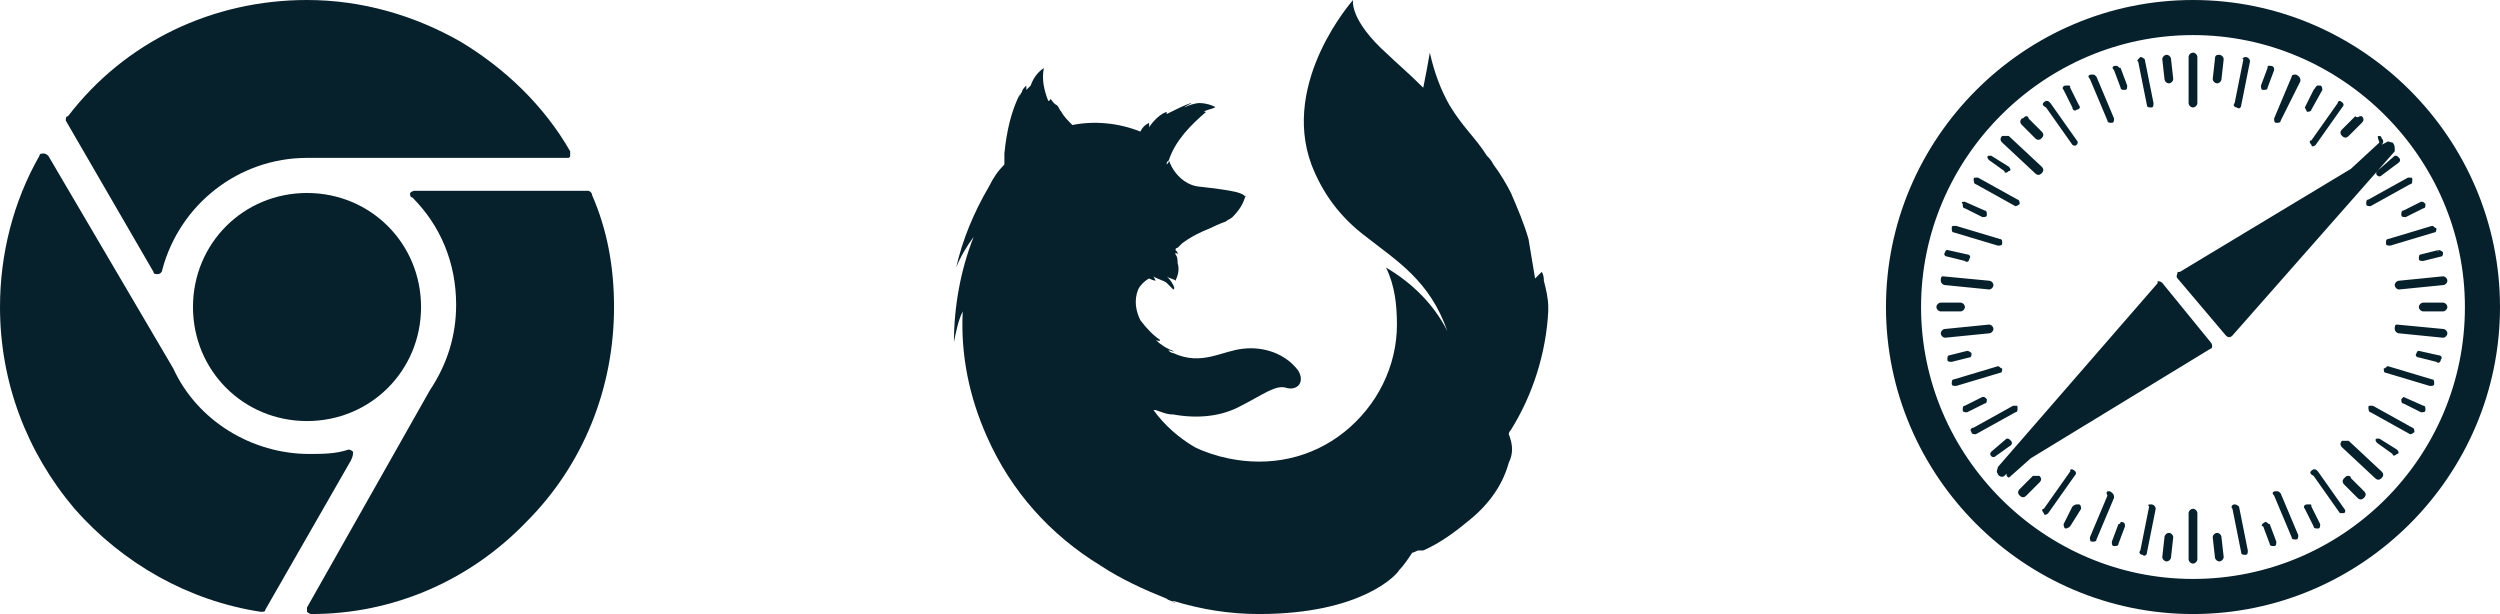 <?xml version="1.0" encoding="utf-8"?>
<!-- Generator: Adobe Illustrator 25.3.1, SVG Export Plug-In . SVG Version: 6.00 Build 0)  -->
<svg width="114px" height="28px" viewBox="0 0 114 28" version="1.1" xmlns="http://www.w3.org/2000/svg" xmlns:xlink="http://www.w3.org/1999/xlink">
<style type="text/css">
	.st0{fill-rule:evenodd;clip-rule:evenodd;fill:#07212C;}
	.st1{fill:#07212C;}
</style>
<g>
	<g>
		<g>
			<path class="st0" d="M100,0c7.7,0,14,6.3,14,14c0,7.7-6.3,14-14,14s-14-6.3-14-14C86,6.3,92.3,0,100,0z M100,1.6
				c-6.8,0-12.4,5.6-12.4,12.4c0,6.8,5.6,12.4,12.4,12.4s12.4-5.5,12.4-12.4C112.4,7.2,106.8,1.6,100,1.6L100,1.6z M100,23.2
				c0.1,0,0.2,0.1,0.2,0.2v2.1c0,0.1-0.1,0.2-0.2,0.2s-0.2-0.1-0.2-0.2v-2.1C99.8,23.3,99.9,23.2,100,23.2z M101.1,24.3L101.1,24.3
				c0.1,0,0.2,0.1,0.2,0.2l0.1,0.9c0,0.1-0.1,0.2-0.2,0.2c-0.1,0-0.2-0.1-0.2-0.2l-0.1-0.9C100.9,24.4,101,24.3,101.1,24.3
				C101.1,24.3,101.1,24.3,101.1,24.3L101.1,24.3z M98.9,24.3L98.9,24.3c0.1,0,0.2,0.1,0.2,0.2L99,25.4c0,0.1-0.1,0.2-0.2,0.2
				c-0.1,0-0.2-0.1-0.2-0.2l0.1-0.9C98.7,24.4,98.8,24.3,98.9,24.3L98.9,24.3L98.9,24.3z M101.9,23c0.1,0,0.2,0.1,0.2,0.1l0.4,2
				c0,0.1,0,0.2-0.1,0.2c-0.1,0-0.2,0-0.2-0.1l-0.4-2C101.7,23.1,101.8,23,101.9,23C101.9,23,101.9,23,101.9,23z M98.1,23
				C98.1,23,98.1,23,98.1,23c0.1,0,0.2,0.1,0.2,0.2l-0.4,2c0,0.1-0.1,0.2-0.2,0.1c-0.1,0-0.2-0.1-0.1-0.2l0.4-2
				C97.9,23,98,23,98.1,23z M103.3,23.8c0.1,0,0.1,0.1,0.2,0.1l0.3,0.8c0,0.1,0,0.2-0.1,0.2c-0.1,0-0.2,0-0.2-0.1l-0.3-0.8
				C103.1,24,103.1,23.9,103.3,23.8C103.2,23.9,103.3,23.8,103.3,23.8z M96.7,23.8C96.7,23.8,96.8,23.8,96.7,23.8
				c0.2,0,0.2,0.1,0.2,0.2l-0.3,0.8c0,0.1-0.1,0.1-0.2,0.1c-0.1,0-0.1-0.1-0.1-0.2l0.3-0.8C96.6,23.9,96.7,23.9,96.7,23.8z
				 M103.8,22.4c0.1,0,0.1,0,0.2,0.1l0.8,1.9c0,0.1,0,0.2-0.1,0.2c-0.1,0-0.2,0-0.2-0.1l-0.8-1.9C103.6,22.5,103.6,22.4,103.8,22.4
				C103.8,22.4,103.8,22.4,103.8,22.4z M96.2,22.4C96.2,22.4,96.2,22.4,96.2,22.4c0.2,0.1,0.2,0.2,0.2,0.3l-0.8,1.9
				c0,0.1-0.1,0.1-0.2,0.1c-0.1,0-0.1-0.1-0.1-0.2l0.8-1.9C96,22.4,96.1,22.4,96.2,22.4z M94.7,23c0,0,0.1,0,0.1,0
				c0.1,0,0.1,0.2,0.1,0.2L94.4,24c-0.1,0.1-0.2,0.1-0.2,0.1c-0.1,0-0.1-0.2-0.1-0.2l0.4-0.8C94.6,23,94.7,23,94.7,23z M105.3,23
				c0.1,0,0.1,0,0.1,0.1l0.4,0.8c0,0.1,0,0.2-0.1,0.2c-0.1,0-0.2,0-0.2-0.1l-0.4-0.8c-0.1-0.1,0-0.2,0.1-0.2
				C105.2,23,105.3,23,105.3,23z M105.5,21.4c0.1,0,0.1,0,0.2,0.1l1.2,1.7c0.1,0.1,0,0.2,0,0.2s-0.2,0-0.2,0l-1.2-1.7
				C105.3,21.6,105.3,21.5,105.5,21.4C105.4,21.4,105.5,21.4,105.5,21.4L105.5,21.4z M94.5,21.4C94.5,21.4,94.6,21.4,94.5,21.4
				c0.2,0.1,0.2,0.2,0.1,0.3l-1.2,1.7c-0.1,0.1-0.2,0.1-0.2,0c-0.1-0.1-0.1-0.2,0-0.2l1.2-1.7C94.4,21.4,94.4,21.4,94.5,21.4
				L94.5,21.4z M107.1,21.7c0,0,0.1,0,0.1,0.1l0.6,0.6c0.1,0.1,0.1,0.2,0,0.3c-0.1,0.1-0.2,0.1-0.3,0l-0.6-0.6
				c-0.1-0.1-0.1-0.2,0-0.3C107,21.7,107,21.7,107.1,21.7z M92.9,21.7c0,0,0.1,0,0.1,0c0.1,0.1,0.1,0.2,0,0.3l-0.6,0.6
				c-0.1,0.1-0.2,0.1-0.3,0c-0.1-0.1-0.1-0.2,0-0.3l0.6-0.6C92.8,21.7,92.9,21.7,92.9,21.7L92.9,21.7z M107,20.1c0,0,0.1,0,0.1,0
				l1.5,1.4c0.1,0.1,0.1,0.2,0,0.3s-0.2,0.1-0.3,0l-1.5-1.4c-0.1-0.1-0.1-0.2,0-0.3C106.9,20.1,106.9,20.1,107,20.1z M98.6,12.9
				L98.6,12.9l2.2,2.7c0.1,0.1,0.1,0.3,0,0.3c0,0,0,0,0,0l-8.2,5l-0.9,0.8c-0.1,0.1-0.1,0.1-0.2,0l0,0c0,0,0,0,0-0.1l-0.1,0.1
				c-0.1,0.1-0.3,0-0.3-0.1c-0.1-0.1,0-0.2,0-0.3l7.3-8.4C98.3,12.8,98.5,12.8,98.6,12.9z M108.5,20C108.6,20,108.6,20,108.5,20
				l0.8,0.5c0.1,0.1,0.1,0.2,0,0.2c-0.1,0.1-0.2,0.1-0.2,0l-0.7-0.5c-0.1-0.1-0.1-0.2,0-0.2C108.4,20,108.5,20,108.5,20z M91.5,20
				c0.1,0,0.1,0,0.2,0.1c0.1,0.1,0,0.2,0,0.2l-0.7,0.5c-0.1,0.1-0.2,0-0.2,0c-0.1-0.1,0-0.2,0-0.2L91.5,20C91.4,20,91.4,20,91.5,20z
				 M108.1,18.5c0,0,0.1,0,0.1,0l1.8,1c0.1,0,0.1,0.2,0.1,0.2c-0.1,0.1-0.2,0.1-0.2,0.1l-1.8-1c-0.1,0-0.1-0.2-0.1-0.2
				C108,18.5,108,18.5,108.1,18.5L108.1,18.5z M91.9,18.5c0.1,0,0.1,0,0.1,0.1c0,0.1,0,0.2-0.1,0.2l-1.8,1c-0.1,0-0.2,0-0.2-0.1
				c-0.1-0.1,0-0.2,0.1-0.2l1.8-1C91.8,18.5,91.9,18.5,91.9,18.5z M109.6,18.1C109.7,18.1,109.7,18.1,109.6,18.1l0.9,0.4
				c0.1,0,0.1,0.1,0.1,0.2c0,0.1-0.1,0.1-0.2,0.1l-0.8-0.4c-0.1,0-0.1-0.1-0.1-0.2C109.5,18.2,109.6,18.1,109.6,18.1z M90.4,18.1
				c0.1,0,0.1,0,0.2,0.1c0,0.1,0,0.2-0.1,0.2l-0.8,0.4c-0.1,0-0.2,0-0.2-0.1s0-0.2,0.1-0.2L90.4,18.1C90.3,18.1,90.3,18.1,90.4,18.1
				L90.4,18.1z M108.9,16.7L108.9,16.7l2,0.6c0.1,0,0.1,0.1,0.1,0.2c0,0.1-0.1,0.1-0.2,0.1l-2-0.6c-0.1,0-0.1-0.1-0.1-0.2
				C108.8,16.8,108.8,16.7,108.9,16.7C108.9,16.7,108.9,16.7,108.9,16.7L108.9,16.7z M91.1,16.7c0.1,0,0.1,0.1,0.2,0.1
				c0,0.1,0,0.2-0.1,0.2l-2,0.6c-0.1,0-0.2,0-0.2-0.1c0-0.1,0-0.2,0.1-0.2L91.1,16.7C91.1,16.7,91.1,16.7,91.1,16.7L91.1,16.7z
				 M110.3,16C110.3,16,110.3,16,110.3,16l0.9,0.2c0.1,0,0.2,0.1,0.1,0.2c0,0.1-0.1,0.2-0.2,0.1l-0.8-0.2c-0.1,0-0.2-0.1-0.1-0.2
				C110.2,16.1,110.2,16,110.3,16z M89.7,16c0.1,0,0.2,0.1,0.2,0.1c0,0.1,0,0.2-0.1,0.2l-0.8,0.2c-0.1,0-0.2,0-0.2-0.1
				c0-0.1,0-0.2,0.1-0.2L89.7,16L89.7,16L89.7,16z M109.3,14.8L109.3,14.8l2.1,0.2c0.1,0,0.2,0.1,0.2,0.2c0,0.1-0.1,0.2-0.2,0.2
				l-2-0.2c-0.1,0-0.2-0.1-0.2-0.2C109.2,14.9,109.2,14.8,109.3,14.8L109.3,14.8L109.3,14.8z M90.7,14.8L90.7,14.8
				c0.1,0,0.2,0.1,0.2,0.2c0,0.1-0.1,0.2-0.2,0.2l-2,0.2c-0.1,0-0.2-0.1-0.2-0.2c0-0.1,0.1-0.2,0.2-0.2L90.7,14.8
				C90.7,14.8,90.7,14.8,90.7,14.8L90.7,14.8z M108.5,6.2c0,0,0.1,0,0.1,0.1c0.1,0.1,0.1,0.2,0,0.3l0,0l0.2-0.1c0.1-0.1,0.2,0,0.3,0
				c0.1,0.1,0.1,0.2,0.1,0.3l0,0.1l-7.4,8.4c0,0,0,0,0,0c-0.1,0.1-0.2,0.1-0.3,0l0,0l-2.2-2.6c0,0,0,0,0,0c-0.1-0.1,0-0.2,0-0.3
				l0.1,0l7.8-4.7l1.3-1.2C108.4,6.2,108.4,6.2,108.5,6.2L108.5,6.2z M89.4,13.8c0.1,0,0.2,0.1,0.2,0.2c0,0.1-0.1,0.2-0.2,0.2h-0.9
				c-0.1,0-0.2-0.1-0.2-0.2c0-0.1,0.1-0.2,0.2-0.2H89.4z M111.4,13.8c0.1,0,0.2,0.1,0.2,0.2c0,0.1-0.1,0.2-0.2,0.2h-0.9
				c-0.1,0-0.2-0.1-0.2-0.2c0-0.1,0.1-0.2,0.2-0.2H111.4z M111.4,12.6L111.4,12.6c0.1,0,0.2,0.1,0.2,0.2c0,0.1-0.1,0.2-0.2,0.2
				l-2,0.2c-0.1,0-0.2-0.1-0.2-0.2c0-0.1,0.1-0.2,0.2-0.2L111.4,12.6L111.4,12.6L111.4,12.6z M88.6,12.6L88.6,12.6l2.1,0.2
				c0.1,0,0.2,0.1,0.2,0.2c0,0.1-0.1,0.2-0.2,0.2l-2-0.2c-0.1,0-0.2-0.1-0.2-0.2C88.5,12.7,88.5,12.6,88.6,12.6L88.6,12.6L88.6,12.6
				z M111.2,11.4c0.1,0,0.2,0.1,0.2,0.1c0,0.1,0,0.2-0.1,0.2l-0.8,0.2c-0.1,0-0.2,0-0.2-0.1s0-0.2,0.1-0.2L111.2,11.4
				C111.1,11.5,111.2,11.5,111.2,11.4z M88.8,11.4C88.8,11.4,88.9,11.5,88.8,11.4l0.9,0.2c0.1,0,0.2,0.1,0.1,0.2
				c0,0.1-0.1,0.2-0.2,0.1l-0.8-0.2c-0.1,0-0.2-0.1-0.1-0.2C88.7,11.5,88.7,11.4,88.8,11.4z M110.9,10.3c0.1,0,0.1,0.1,0.2,0.1
				c0,0.1,0,0.2-0.1,0.2l-2,0.6c-0.1,0-0.2,0-0.2-0.1c0-0.1,0-0.2,0.1-0.2L110.9,10.3C110.8,10.3,110.9,10.3,110.9,10.3z M89.2,10.3
				L89.2,10.3l2,0.6c0.1,0,0.1,0.1,0.1,0.2c0,0.1-0.1,0.1-0.2,0.1l-2-0.6c-0.1,0-0.1-0.1-0.1-0.2C89,10.3,89,10.3,89.2,10.3
				C89.1,10.3,89.2,10.3,89.2,10.3L89.2,10.3z M110.4,9.2c0.1,0,0.1,0,0.2,0.1c0,0.1,0,0.2-0.1,0.2l-0.8,0.4c-0.1,0-0.2,0-0.2-0.1
				c0-0.1,0-0.2,0.1-0.2L110.4,9.2C110.4,9.2,110.4,9.2,110.4,9.2L110.4,9.2z M89.6,9.2C89.6,9.2,89.6,9.2,89.6,9.2l0.9,0.4
				c0.1,0,0.1,0.1,0.1,0.2c0,0.1-0.1,0.1-0.2,0.1l-0.8-0.4c-0.1,0-0.1-0.1-0.1-0.2C89.4,9.2,89.5,9.2,89.6,9.2z M109.9,8.1
				c0.1,0,0.1,0,0.1,0.1c0,0.1,0,0.2-0.1,0.2l-1.8,1c-0.1,0-0.2,0-0.2-0.1c0-0.1,0-0.2,0.1-0.2l1.8-1C109.8,8.1,109.9,8.1,109.9,8.1
				z M90.1,8.1c0,0,0.1,0,0.1,0l1.8,1c0.1,0,0.1,0.2,0.1,0.2c-0.1,0.1-0.2,0.1-0.2,0.1l-1.8-1c-0.1,0-0.1-0.2-0.1-0.2
				C90,8.1,90,8.1,90.1,8.1L90.1,8.1z M109.2,7.1c0.1,0,0.1,0,0.2,0.1c0.1,0.1,0,0.2,0,0.2L108.6,8c-0.1,0.1-0.2,0-0.2,0
				c-0.1-0.1,0-0.2,0-0.2L109.2,7.1C109.2,7.1,109.2,7.1,109.2,7.1z M90.8,7.1C90.8,7.1,90.8,7.1,90.8,7.1l0.8,0.5
				c0.1,0.1,0.1,0.2,0,0.2c-0.1,0.1-0.2,0.1-0.2,0l-0.7-0.5c-0.1-0.1-0.1-0.2,0-0.2C90.7,7.1,90.7,7.1,90.8,7.1z M91.5,6.2
				c0,0,0.1,0,0.1,0l1.5,1.4c0.1,0.1,0.1,0.2,0,0.3c-0.1,0.1-0.2,0.1-0.3,0l-1.5-1.4c-0.1-0.1-0.1-0.2,0-0.3
				C91.4,6.2,91.4,6.2,91.5,6.2L91.5,6.2z M106.7,4.6C106.8,4.6,106.8,4.6,106.7,4.6c0.2,0.1,0.2,0.2,0.1,0.3l-1.2,1.7
				c-0.1,0.1-0.2,0.1-0.2,0c-0.1-0.1-0.1-0.2,0-0.2l1.2-1.7C106.6,4.6,106.7,4.6,106.7,4.6z M93.3,4.6c0.1,0,0.1,0,0.2,0.1l1.2,1.7
				c0.1,0.1,0,0.2,0,0.2c-0.1,0.1-0.2,0-0.2,0l-1.2-1.7C93.1,4.8,93.1,4.7,93.3,4.6C93.2,4.6,93.2,4.6,93.3,4.6L93.3,4.6z
				 M107.6,5.3c0,0,0.1,0,0.1,0c0.1,0.1,0.1,0.2,0,0.3l-0.6,0.6c-0.1,0.1-0.2,0.1-0.3,0c-0.1-0.1-0.1-0.2,0-0.3l0.6-0.6
				C107.5,5.4,107.6,5.3,107.6,5.3L107.6,5.3z M92.4,5.3c0,0,0.1,0,0.1,0.1L93.1,6c0.1,0.1,0.1,0.2,0,0.3c-0.1,0.1-0.2,0.1-0.3,0
				l-0.6-0.6c-0.1-0.1-0.1-0.2,0-0.3C92.3,5.4,92.3,5.3,92.4,5.3L92.4,5.3z M104.7,3.4C104.7,3.4,104.7,3.4,104.7,3.4
				c0.2,0.1,0.2,0.2,0.2,0.3L104,5.5c0,0.1-0.1,0.1-0.2,0.1c-0.1,0-0.1-0.1-0.1-0.2l0.8-1.9C104.5,3.4,104.6,3.4,104.7,3.4z
				 M95.4,3.4c0.1,0,0.1,0,0.2,0.1l0.8,1.9c0,0.1,0,0.2-0.1,0.2c-0.1,0-0.2,0-0.2-0.1l-0.8-1.9C95.2,3.5,95.2,3.4,95.4,3.4
				C95.3,3.4,95.3,3.4,95.4,3.4z M105.7,3.9c0,0,0.1,0,0.1,0c0.1,0,0.1,0.2,0.1,0.2L105.4,5c0,0.1-0.2,0.1-0.2,0.1s-0.1-0.2-0.1-0.2
				l0.4-0.8C105.6,4,105.6,3.9,105.7,3.9L105.7,3.9z M94.3,3.9c0.1,0,0.1,0,0.1,0.1l0.4,0.8c0.1,0.1,0,0.2-0.1,0.2
				c-0.1,0.1-0.2,0-0.2-0.1l-0.4-0.8c-0.1-0.1,0-0.2,0.1-0.2C94.2,3.9,94.3,3.9,94.3,3.9z M102.4,2.6C102.4,2.6,102.4,2.6,102.4,2.6
				c0.1,0,0.2,0.1,0.2,0.2l-0.4,2c0,0.1-0.1,0.2-0.2,0.1c-0.1,0-0.2-0.1-0.1-0.2l0.4-2C102.2,2.7,102.3,2.6,102.4,2.6L102.4,2.6z
				 M97.6,2.6c0.1,0,0.2,0.1,0.2,0.1l0.4,2c0,0.1,0,0.2-0.1,0.2c-0.1,0-0.2,0-0.2-0.1l-0.4-2C97.4,2.8,97.5,2.7,97.6,2.6
				C97.6,2.7,97.6,2.6,97.6,2.6z M100,2.4c0.1,0,0.2,0.1,0.2,0.2v2.1c0,0.1-0.1,0.2-0.2,0.2s-0.2-0.1-0.2-0.2V2.6
				C99.8,2.5,99.9,2.4,100,2.4z M103.5,3C103.5,3,103.6,3,103.5,3c0.2,0,0.2,0.1,0.2,0.2L103.4,4c0,0.1-0.1,0.1-0.2,0.1
				c-0.1,0-0.1-0.1-0.1-0.2l0.3-0.8C103.4,3,103.4,3,103.5,3L103.5,3z M96.5,3c0.1,0,0.1,0.1,0.2,0.1l0.3,0.8c0,0.1,0,0.2-0.1,0.2
				c-0.1,0-0.2,0-0.2-0.1l-0.3-0.8C96.3,3.1,96.3,3,96.5,3C96.4,3,96.5,3,96.5,3L96.5,3z M101.2,2.5L101.2,2.5
				c0.1,0,0.2,0.1,0.2,0.2l-0.1,0.9c0,0.1-0.1,0.2-0.2,0.2s-0.2-0.1-0.2-0.2l0.1-0.9C101,2.5,101.1,2.5,101.2,2.5L101.2,2.5
				L101.2,2.5z M98.8,2.5L98.8,2.5c0.1,0,0.2,0.1,0.2,0.2l0.1,0.9c0,0.1-0.1,0.2-0.2,0.2c-0.1,0-0.2-0.1-0.2-0.2l-0.1-0.9
				C98.6,2.6,98.7,2.5,98.8,2.5C98.8,2.5,98.8,2.5,98.8,2.5L98.8,2.5z"/>
		</g>
		<g>
			<g>
				<path class="st1" d="M70.4,12.8c0-0.3-0.1-0.4-0.1-0.4s-0.1,0.1-0.3,0.3c-0.1-0.6-0.2-1.2-0.3-1.8c-0.2-0.7-0.5-1.4-0.8-2.1
					c-0.2-0.4-0.5-0.9-0.8-1.3c-0.1-0.2-0.2-0.3-0.3-0.4c-0.5-0.8-1.1-1.3-1.7-2.3c-0.4-0.7-0.7-1.5-0.9-2.4C65.1,3,65,3.5,64.9,4
					c-0.7-0.7-1.3-1.2-1.6-1.5C61.5,0.9,61.7,0,61.7,0s-3.3,3.7-1.9,7.5c0.5,1.3,1.3,2.4,2.5,3.3c1.4,1.1,2.9,2,3.7,4.3
					c-0.6-1.2-1.6-2.2-2.8-2.9c0.4,0.8,0.5,1.7,0.5,2.6c0,1.9-0.9,3.7-2.4,4.9c-1.5,1.2-3.4,1.6-5.3,1.2c-0.5-0.1-1.1-0.3-1.5-0.5
					c-0.7-0.4-1.4-1-1.9-1.7l0,0l0.1,0c0.3,0.1,0.5,0.2,0.8,0.2c1.1,0.2,2.2,0.1,3.1-0.4c1-0.5,1.6-1,2.1-0.8h0
					c0.5,0.1,0.8-0.3,0.5-0.8c-0.6-0.8-1.6-1.1-2.5-1c-1,0.1-1.9,0.8-3.2,0.2c-0.1,0-0.2-0.1-0.2-0.1c-0.1-0.1,0.3,0.1,0.2,0
					c-0.3-0.1-0.6-0.3-0.8-0.5c0,0,0.2,0.1,0.2,0c-0.3-0.2-0.6-0.5-0.9-0.9c-0.2-0.4-0.3-0.9-0.1-1.4c0.1-0.2,0.3-0.4,0.5-0.5
					c0.2,0.1,0.3,0.1,0.3,0.1l-0.1-0.2c0,0,0,0,0,0c0.1,0.1,0.5,0.2,0.6,0.3c0.1,0.1,0.2,0.2,0.3,0.3c0,0,0.1,0,0-0.2
					c-0.1-0.2-0.2-0.3-0.3-0.4h0c0.1,0.1,0.3,0.1,0.4,0.2c0.1-0.2,0.2-0.5,0.1-0.8c0-0.1,0-0.3-0.1-0.4c0-0.1,0-0.1,0.1,0
					c0-0.1,0-0.1-0.1-0.2v0c0,0,0-0.1,0.1-0.1c0.1-0.1,0.1-0.1,0.2-0.2c0.4-0.3,0.8-0.5,1.3-0.7c0.4-0.2,0.7-0.3,0.7-0.3
					c0.1-0.1,0.2-0.1,0.3-0.2c0.3-0.3,0.5-0.6,0.6-1c0-0.1,0-0.1,0-0.2V9c-0.1-0.2-0.4-0.3-2.2-0.5c-0.6-0.1-1.1-0.6-1.3-1.2v0
					c0,0.1,0,0.1-0.1,0.2c0-0.1,0-0.1,0.1-0.2v0c0.3-0.9,1-1.6,1.7-2.2c0,0-0.2,0-0.1,0c0.1-0.1,0.3-0.1,0.5-0.2
					c0.1,0-0.3-0.2-0.7-0.2c-0.2,0-0.5,0.1-0.7,0.2c0.1-0.1,0.4-0.2,0.3-0.2C54,4.8,53.6,5,53.2,5.2c0,0,0-0.1,0-0.1
					c-0.3,0.1-0.6,0.4-0.8,0.7c0-0.1,0-0.1,0-0.2c-0.2,0.1-0.3,0.2-0.4,0.4l0,0c-1-0.4-2.1-0.5-3.1-0.3l0,0h0
					c-0.2-0.2-0.4-0.4-0.5-0.6l0,0l0,0c-0.1-0.1-0.1-0.2-0.2-0.3C48,4.7,48,4.6,47.9,4.5c0,0,0,0,0,0c0,0,0,0.1-0.1,0.1v0
					c-0.2-0.5-0.3-1-0.2-1.5l0,0c-0.3,0.2-0.5,0.5-0.6,0.8C46.9,4,46.9,4,46.8,4.1v0c0-0.1,0-0.2,0-0.2l0,0
					c-0.1,0.1-0.2,0.2-0.2,0.3c-0.1,0.1-0.1,0.2-0.1,0.3c0,0,0,0,0-0.1s0-0.1,0-0.1l0,0c-0.4,0.8-0.6,1.7-0.7,2.7c0,0.2,0,0.3,0,0.5
					v0c-0.3,0.3-0.5,0.6-0.7,1c-0.7,1.2-1.2,2.4-1.5,3.7c0.2-0.5,0.5-1,0.8-1.4c-0.6,1.5-0.9,3.2-0.9,4.8c0.1-0.5,0.2-1,0.4-1.4
					c-0.1,2,0.3,3.9,1.1,5.7c1.1,2.5,2.9,4.5,5.2,5.9c0.9,0.6,2,1.1,3,1.5c0.1,0.1,0.3,0.1,0.4,0.2c0,0-0.1,0-0.1-0.1
					c1.3,0.4,2.6,0.6,3.9,0.6c4.7,0,6.3-1.8,6.4-2c0.2-0.2,0.4-0.5,0.6-0.8c0.1,0,0.2-0.1,0.3-0.1l0.1,0l0.1,0
					c0.7-0.3,1.4-0.8,2-1.3c0.9-0.7,1.6-1.6,1.9-2.7c0.2-0.4,0.2-0.8,0-1.3c0-0.1,0.1-0.2,0.1-0.2c1-1.6,1.6-3.5,1.7-5.4v0V14
					C70.6,13.6,70.5,13.2,70.4,12.8z"/>
			</g>
		</g>
		<g>
			<g>
				<path class="st1" d="M8.8,14c0,2.9,2.3,5.2,5.2,5.2s5.2-2.3,5.2-5.2S16.9,8.8,14,8.8S8.8,11.1,8.8,14z"/>
				<path class="st1" d="M26,7.1c0-0.1,0-0.2,0-0.2c-1.2-2.1-3-3.8-5-5C18.9,0.7,16.5,0,14,0C9.7,0,5.7,1.9,3.1,5.3
					C3,5.3,3,5.4,3,5.5L7,12.4c0,0.1,0.1,0.1,0.2,0.1c0,0,0,0,0,0c0.1,0,0.2-0.1,0.2-0.2c0.8-3,3.5-5.1,6.6-5.1c0.2,0,0.4,0,0.6,0
					h11.3C25.9,7.2,26,7.2,26,7.1z"/>
				<path class="st1" d="M16.1,20.6c-0.1-0.1-0.2-0.1-0.2-0.1c-0.6,0.2-1.2,0.2-1.8,0.2c-2.6,0-5.1-1.5-6.2-3.9l0,0L2.2,7.1
					C2.2,7.1,2.1,7,2,7c-0.1,0-0.2,0-0.2,0.1C0.6,9.2,0,11.6,0,14c0,3.4,1.2,6.6,3.4,9.2c2.2,2.5,5.2,4.2,8.5,4.7c0,0,0,0,0,0
					c0.1,0,0.2,0,0.2-0.1l3.9-6.8C16.1,20.8,16.1,20.7,16.1,20.6L16.1,20.6z"/>
				<path class="st1" d="M26.8,8.7h-7.9c-0.1,0-0.2,0.1-0.2,0.1c0,0.1,0,0.2,0.1,0.2c1.3,1.3,2,3,2,4.9c0,1.4-0.4,2.7-1.2,3.9
					c0,0,0,0,0,0L14,27.7c0,0.1,0,0.2,0,0.2s0.1,0.1,0.2,0.1h0c3.7,0,7.2-1.5,9.8-4.2c2.6-2.6,4-6.1,4-9.8c0-1.8-0.3-3.5-1-5.1
					C27,8.8,26.9,8.7,26.8,8.7z"/>
			</g>
		</g>
	</g>
</g>
</svg>
